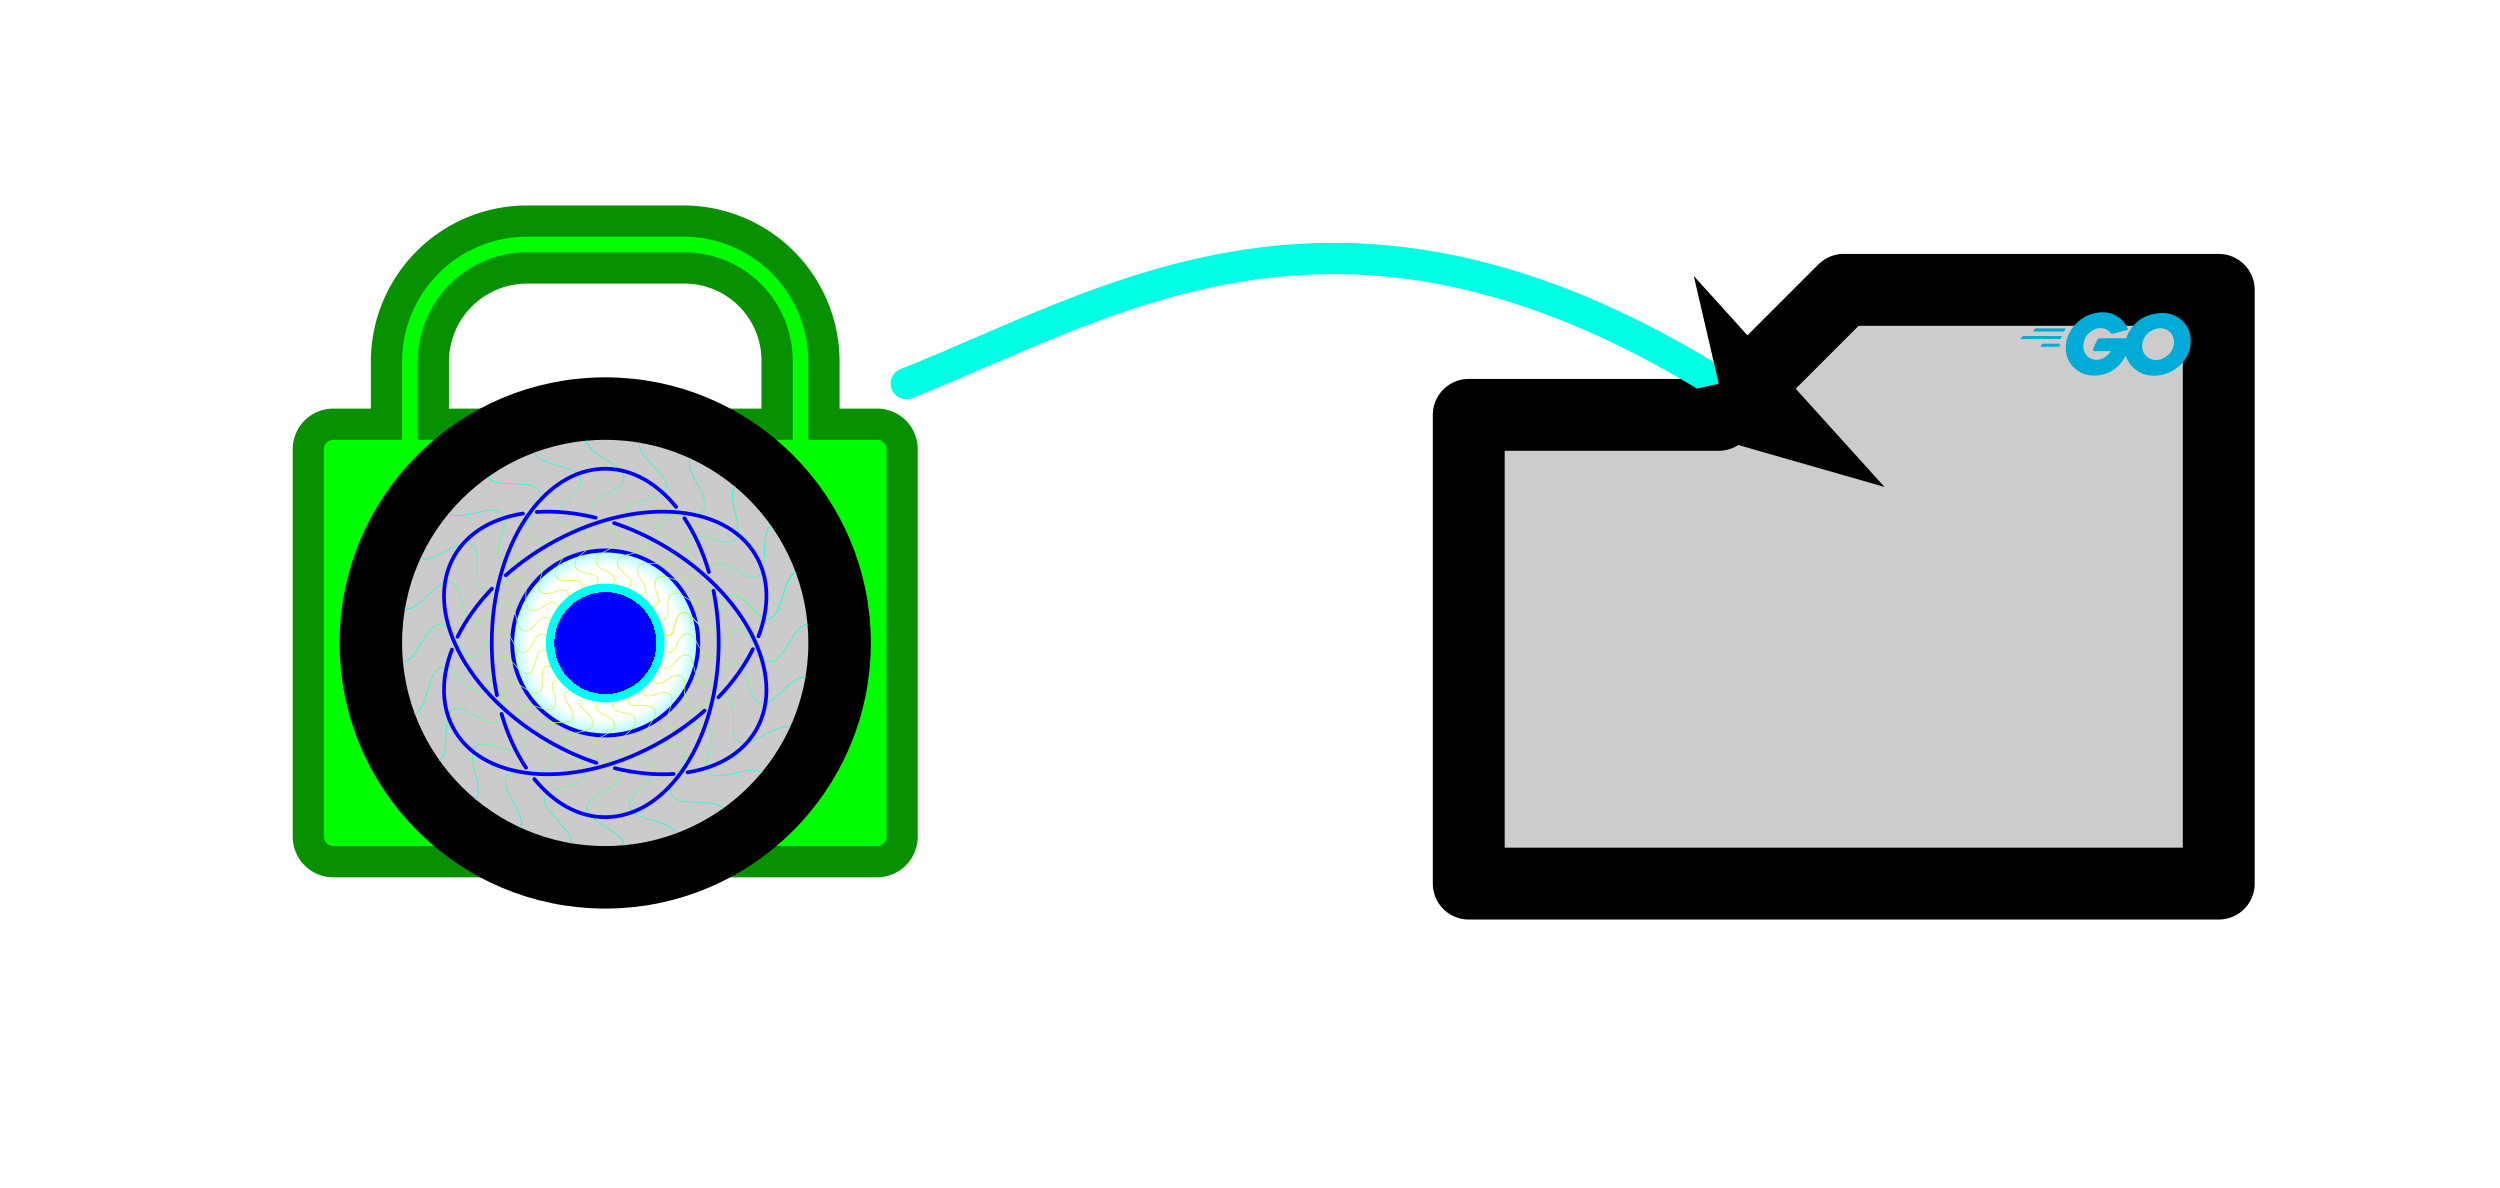 <?xml version="1.0" encoding="UTF-8" standalone="no"?>
<!-- Created with Inkscape (http://www.inkscape.org/) -->

<svg
   width="800mm"
   height="380mm"
   viewBox="0 0 800 380"
   version="1.1"
   id="svg1"
   xml:space="preserve"
   sodipodi:docname="pqc-libraries.svg"
   inkscape:version="1.3 (0e150ed, 2023-07-21)"
   inkscape:export-filename="pqc-libraries.png"
   inkscape:export-xdpi="96"
   inkscape:export-ydpi="96"
   xmlns:inkscape="http://www.inkscape.org/namespaces/inkscape"
   xmlns:sodipodi="http://sodipodi.sourceforge.net/DTD/sodipodi-0.dtd"
   xmlns:xlink="http://www.w3.org/1999/xlink"
   xmlns="http://www.w3.org/2000/svg"
   xmlns:svg="http://www.w3.org/2000/svg"><sodipodi:namedview
     id="namedview1"
     pagecolor="#ffffff"
     bordercolor="#000000"
     borderopacity="0.25"
     inkscape:showpageshadow="2"
     inkscape:pageopacity="0.0"
     inkscape:pagecheckerboard="0"
     inkscape:deskcolor="#d1d1d1"
     inkscape:document-units="mm"
     inkscape:zoom="0.21321186"
     inkscape:cx="1339.0437"
     inkscape:cy="1407.0512"
     inkscape:window-width="1472"
     inkscape:window-height="821"
     inkscape:window-x="0"
     inkscape:window-y="38"
     inkscape:window-maximized="0"
     inkscape:current-layer="layer1"
     showgrid="true"
     showguides="false"><inkscape:grid
       id="grid4"
       units="mm"
       originx="0"
       originy="0"
       spacingx="1"
       spacingy="1"
       empcolor="#0099e5"
       empopacity="0.302"
       color="#0099e5"
       opacity="0.149"
       empspacing="5"
       dotted="false"
       gridanglex="30"
       gridanglez="30"
       visible="true" /></sodipodi:namedview><defs
     id="defs1"><marker
       style="overflow:visible"
       id="DartArrow"
       refX="0"
       refY="0"
       orient="auto-start-reverse"
       inkscape:stockid="Dart arrow"
       markerWidth="1"
       markerHeight="1"
       viewBox="0 0 1 1"
       inkscape:isstock="true"
       inkscape:collect="always"
       preserveAspectRatio="xMidYMid"><path
         style="fill:context-stroke;fill-rule:evenodd;stroke:none"
         d="M 0,0 5,-5 -12.5,0 5,5 Z"
         transform="scale(-0.5)"
         id="path40" /></marker><inkscape:path-effect
       effect="fillet_chamfer"
       id="path-effect37"
       is_visible="true"
       lpeversion="1"
       nodesatellites_param="F,0,0,1,0,0,0,1 @ F,0,0,1,0,45,0,1 @ F,0,0,1,0,45,0,1 @ F,0,0,1,0,0,0,1 @ F,0,0,1,0,0,0,1 @ F,0,0,1,0,29.668,0,1 @ F,0,0,1,0,30,0,1 @ F,0,0,1,0,0,0,1"
       radius="0"
       unit="px"
       method="auto"
       mode="F"
       chamfer_steps="1"
       flexible="false"
       use_knot_distance="true"
       apply_no_radius="true"
       apply_with_radius="true"
       only_selected="false"
       hide_knots="false" /><linearGradient
       id="linearGradient4"
       inkscape:collect="always"><stop
         style="stop-color:#feff00;stop-opacity:1;"
         offset="0"
         id="stop8" /><stop
         style="stop-color:#00ffee;stop-opacity:1;"
         offset="1"
         id="stop9" /></linearGradient><inkscape:path-effect
       effect="roughen"
       id="path-effect2"
       is_visible="true"
       lpeversion="1.2"
       global_randomize="1;1"
       displace_x="10;1"
       displace_y="10;1"
       method="size"
       max_segment_size="2.064"
       segments="2"
       handles="along"
       shift_nodes="true"
       fixed_displacement="false"
       spray_tool_friendly="false" /><inkscape:path-effect
       effect="knot"
       id="path-effect1"
       is_visible="true"
       lpeversion="1"
       switcher_size="15"
       interruption_width="3.3"
       prop_to_stroke_width="false"
       add_stroke_width="inkscape_1.0_and_up"
       both="false"
       inverse_width="true"
       add_other_stroke_width="inkscape_1.0_and_up"
       crossing_points_vector="123.988 | 141.62 | 0 | 1 | 1 | 2 | 0.539 | 1.461 | 1 | 133.899 | 119.53 | 0 | 2 | 0 | 3 | 0.224 | 1.776 | 1 | 65.906 | 119.53 | 0 | 1 | 3 | 4 | 1.776 | 2.224 | 1 | 75.817 | 141.62 | 0 | 2 | 2 | 5 | 1.461 | 2.539 | 1 | 75.817 | 58.185 | 0 | 1 | 5 | 6 | 2.539 | 3.461 | 1 | 65.906 | 80.274 | 0 | 2 | 4 | 7 | 2.224 | 3.776 | 1 | 133.899 | 80.274 | 0 | 1 | 7 | 0 | 3.776 | 0.224 | 1 | 123.988 | 58.185 | 0 | 2 | 6 | 1 | 3.461 | 0.539 | 1 | 148.073 | 99.902 | 1 | 2 | 1 | 2 | 0.539 | 1.461 | 1 | 99.902 | 139.158 | 1 | 2 | 3 | 4 | 1.776 | 2.224 | 1 | 51.731 | 99.902 | 1 | 2 | 5 | 6 | 2.539 | 3.461 | 1 | 99.902 | 60.646 | 1 | 2 | 7 | 0 | 3.776 | 0.224 | 1" /><linearGradient
       id="linearGradient16"><stop
         style="stop-color:#ffffff;stop-opacity:1;"
         offset="0.841"
         id="stop15" /><stop
         style="stop-color:#bafaff;stop-opacity:1;"
         offset="1"
         id="stop16" /></linearGradient><linearGradient
       id="linearGradient2-1"><stop
         style="stop-color:#0000ff;stop-opacity:1;"
         offset="0.858"
         id="stop7" /><stop
         style="stop-color:#00fff3;stop-opacity:1;"
         offset="0.858"
         id="stop14" /></linearGradient><linearGradient
       id="linearGradient2"><stop
         style="stop-color:#0000ff;stop-opacity:1;"
         offset="0.316"
         id="stop5" /><stop
         style="stop-color:#0000ff;stop-opacity:0;"
         offset="0.43"
         id="stop6" /></linearGradient><linearGradient
       id="linearGradient2-2"><stop
         style="stop-color:#0000ff;stop-opacity:1;"
         offset="0.316"
         id="stop3" /><stop
         style="stop-color:#0000ff;stop-opacity:0;"
         offset="0.43"
         id="stop4" /></linearGradient><linearGradient
       id="swatch2"
       inkscape:swatch="solid"><stop
         style="stop-color:#0000ff;stop-opacity:1;"
         offset="0"
         id="stop2" /></linearGradient><radialGradient
       inkscape:collect="always"
       xlink:href="#linearGradient2-1"
       id="radialGradient14"
       cx="99.902"
       cy="99.902"
       fx="99.902"
       fy="99.902"
       r="54.643"
       gradientUnits="userSpaceOnUse"
       spreadMethod="pad"
       gradientTransform="matrix(0.348,0,0,0.348,215.266,115.266)" /><radialGradient
       inkscape:collect="always"
       xlink:href="#linearGradient16"
       id="radialGradient15"
       gradientUnits="userSpaceOnUse"
       gradientTransform="matrix(0.533,0,0,0.53,196.739,97.049)"
       cx="99.902"
       cy="99.902"
       fx="99.902"
       fy="99.902"
       r="54.643"
       spreadMethod="pad" /><linearGradient
       inkscape:collect="always"
       xlink:href="#linearGradient4"
       id="linearGradient9"
       x1="262.809"
       y1="150.158"
       x2="332.805"
       y2="150.158"
       gradientUnits="userSpaceOnUse"
       gradientTransform="matrix(0.966,-0.259,0.261,0.973,-28.508,68.087)" /><linearGradient
       inkscape:collect="always"
       xlink:href="#linearGradient4"
       id="linearGradient12"
       gradientUnits="userSpaceOnUse"
       gradientTransform="matrix(1,0,0,1.007,2.182,-1.205)"
       x1="262.809"
       y1="150.158"
       x2="332.805"
       y2="150.158" /><linearGradient
       inkscape:collect="always"
       xlink:href="#linearGradient4"
       id="linearGradient13"
       gradientUnits="userSpaceOnUse"
       gradientTransform="matrix(0.966,0.259,-0.261,0.973,49.761,-60.193)"
       x1="262.809"
       y1="150.158"
       x2="332.805"
       y2="150.158" /><linearGradient
       inkscape:collect="always"
       xlink:href="#linearGradient4"
       id="linearGradient14"
       gradientUnits="userSpaceOnUse"
       gradientTransform="matrix(0.866,0.5,-0.503,0.872,110.986,-104.856)"
       x1="262.809"
       y1="150.158"
       x2="332.805"
       y2="150.158" /><linearGradient
       inkscape:collect="always"
       xlink:href="#linearGradient4"
       id="linearGradient15"
       gradientUnits="userSpaceOnUse"
       gradientTransform="matrix(0.707,0.707,-0.712,0.712,181.684,-132.151)"
       x1="262.809"
       y1="150.158"
       x2="332.805"
       y2="150.158" /><linearGradient
       inkscape:collect="always"
       xlink:href="#linearGradient4"
       id="linearGradient17"
       gradientUnits="userSpaceOnUse"
       gradientTransform="matrix(0.5,0.866,-0.872,0.503,257.038,-140.219)"
       x1="262.809"
       y1="150.158"
       x2="332.805"
       y2="150.158" /><linearGradient
       inkscape:collect="always"
       xlink:href="#linearGradient4"
       id="linearGradient18"
       gradientUnits="userSpaceOnUse"
       gradientTransform="matrix(0.259,0.966,-0.973,0.261,331.913,-128.508)"
       x1="262.809"
       y1="150.158"
       x2="332.805"
       y2="150.158" /><linearGradient
       inkscape:collect="always"
       xlink:href="#linearGradient4"
       id="linearGradient19"
       gradientUnits="userSpaceOnUse"
       gradientTransform="matrix(0,1,-1.007,0,401.205,-97.818)"
       x1="262.809"
       y1="150.158"
       x2="332.805"
       y2="150.158" /><linearGradient
       inkscape:collect="always"
       xlink:href="#linearGradient4"
       id="linearGradient20"
       gradientUnits="userSpaceOnUse"
       gradientTransform="matrix(-0.259,0.966,-0.973,-0.261,460.193,-50.239)"
       x1="262.809"
       y1="150.158"
       x2="332.805"
       y2="150.158" /><linearGradient
       inkscape:collect="always"
       xlink:href="#linearGradient4"
       id="linearGradient21"
       gradientUnits="userSpaceOnUse"
       gradientTransform="matrix(-0.5,0.866,-0.872,-0.503,504.856,10.986)"
       x1="262.809"
       y1="150.158"
       x2="332.805"
       y2="150.158" /><linearGradient
       inkscape:collect="always"
       xlink:href="#linearGradient4"
       id="linearGradient22"
       gradientUnits="userSpaceOnUse"
       gradientTransform="matrix(-0.707,0.707,-0.712,-0.712,532.151,81.684)"
       x1="262.809"
       y1="150.158"
       x2="332.805"
       y2="150.158" /><linearGradient
       inkscape:collect="always"
       xlink:href="#linearGradient4"
       id="linearGradient23"
       gradientUnits="userSpaceOnUse"
       gradientTransform="matrix(-0.866,0.5,-0.503,-0.872,540.219,157.038)"
       x1="262.809"
       y1="150.158"
       x2="332.805"
       y2="150.158" /><linearGradient
       inkscape:collect="always"
       xlink:href="#linearGradient4"
       id="linearGradient24"
       gradientUnits="userSpaceOnUse"
       gradientTransform="matrix(-0.966,0.259,-0.261,-0.973,528.508,231.913)"
       x1="262.809"
       y1="150.158"
       x2="332.805"
       y2="150.158" /><linearGradient
       inkscape:collect="always"
       xlink:href="#linearGradient4"
       id="linearGradient25"
       gradientUnits="userSpaceOnUse"
       gradientTransform="matrix(-1,0,0,-1.007,497.818,301.205)"
       x1="262.809"
       y1="150.158"
       x2="332.805"
       y2="150.158" /><linearGradient
       inkscape:collect="always"
       xlink:href="#linearGradient4"
       id="linearGradient26"
       gradientUnits="userSpaceOnUse"
       gradientTransform="matrix(-0.966,-0.259,0.261,-0.973,450.239,360.193)"
       x1="262.809"
       y1="150.158"
       x2="332.805"
       y2="150.158" /><linearGradient
       inkscape:collect="always"
       xlink:href="#linearGradient4"
       id="linearGradient27"
       gradientUnits="userSpaceOnUse"
       gradientTransform="matrix(-0.866,-0.5,0.503,-0.872,389.014,404.856)"
       x1="262.809"
       y1="150.158"
       x2="332.805"
       y2="150.158" /><linearGradient
       inkscape:collect="always"
       xlink:href="#linearGradient4"
       id="linearGradient28"
       gradientUnits="userSpaceOnUse"
       gradientTransform="matrix(-0.707,-0.707,0.712,-0.712,318.316,432.151)"
       x1="262.809"
       y1="150.158"
       x2="332.805"
       y2="150.158" /><linearGradient
       inkscape:collect="always"
       xlink:href="#linearGradient4"
       id="linearGradient29"
       gradientUnits="userSpaceOnUse"
       gradientTransform="matrix(-0.5,-0.866,0.872,-0.503,242.962,440.219)"
       x1="262.809"
       y1="150.158"
       x2="332.805"
       y2="150.158" /><linearGradient
       inkscape:collect="always"
       xlink:href="#linearGradient4"
       id="linearGradient30"
       gradientUnits="userSpaceOnUse"
       gradientTransform="matrix(-0.259,-0.966,0.973,-0.261,168.087,428.508)"
       x1="262.809"
       y1="150.158"
       x2="332.805"
       y2="150.158" /><linearGradient
       inkscape:collect="always"
       xlink:href="#linearGradient4"
       id="linearGradient31"
       gradientUnits="userSpaceOnUse"
       gradientTransform="matrix(0,-1,1.007,0,98.795,397.818)"
       x1="262.809"
       y1="150.158"
       x2="332.805"
       y2="150.158" /><linearGradient
       inkscape:collect="always"
       xlink:href="#linearGradient4"
       id="linearGradient32"
       gradientUnits="userSpaceOnUse"
       gradientTransform="matrix(0.259,-0.966,0.973,0.261,39.807,350.239)"
       x1="262.809"
       y1="150.158"
       x2="332.805"
       y2="150.158" /><linearGradient
       inkscape:collect="always"
       xlink:href="#linearGradient4"
       id="linearGradient33"
       gradientUnits="userSpaceOnUse"
       gradientTransform="matrix(0.5,-0.866,0.872,0.503,-4.856,289.014)"
       x1="262.809"
       y1="150.158"
       x2="332.805"
       y2="150.158" /><linearGradient
       inkscape:collect="always"
       xlink:href="#linearGradient4"
       id="linearGradient34"
       gradientUnits="userSpaceOnUse"
       gradientTransform="matrix(0.707,-0.707,0.712,0.712,-32.151,218.316)"
       x1="262.809"
       y1="150.158"
       x2="332.805"
       y2="150.158" /><linearGradient
       inkscape:collect="always"
       xlink:href="#linearGradient4"
       id="linearGradient35"
       gradientUnits="userSpaceOnUse"
       gradientTransform="matrix(0.866,-0.5,0.503,0.872,-40.219,142.962)"
       x1="262.809"
       y1="150.158"
       x2="332.805"
       y2="150.158" /><linearGradient
       inkscape:collect="always"
       xlink:href="#linearGradient4"
       id="linearGradient36"
       gradientUnits="userSpaceOnUse"
       gradientTransform="matrix(0.966,-0.259,0.261,0.973,-28.508,68.087)"
       x1="262.809"
       y1="150.158"
       x2="332.805"
       y2="150.158" /></defs><g
     inkscape:label="Layer 1"
     inkscape:groupmode="layer"
     id="layer1"
     transform="translate(150,52.754)"><g
       id="g37"
       inkscape:label="lock"
       transform="translate(-206.33,2.992)"><path
         id="rect37"
         style="fill:#01ff01;fill-opacity:1;stroke:#079100;stroke-width:10;stroke-linecap:square;stroke-linejoin:miter;stroke-miterlimit:4.4;stroke-dasharray:none;stroke-opacity:1;paint-order:stroke markers fill"
         inkscape:label="lock"
         d="m 225,15 a 45,45 0 0 0 -45,45 v 20 h -16.987 c -4.439,0 -8.013,3.574 -8.013,8.013 V 211.987 c 0,4.439 3.574,8.013 8.013,8.013 h 173.974 c 4.439,0 8.013,-3.574 8.013,-8.013 V 88.013 c 0,-4.439 -3.574,-8.013 -8.013,-8.013 H 320 V 60 A 45,45 0 0 0 275,15 Z m 0,15 h 50.332 a 29.668,29.668 0 0 1 29.668,29.668 v 20.332 h -110 V 60 a 30,30 0 0 1 30,-30 z" /><circle
         style="display:inline;fill:#cbcbcb;fill-opacity:1;stroke:#000000;stroke-width:20;stroke-linecap:square;stroke-linejoin:miter;stroke-miterlimit:4.4;stroke-dasharray:none;stroke-opacity:1;paint-order:stroke markers fill"
         id="path36"
         cx="250"
         cy="150"
         r="75"
         inkscape:label="key" /><ellipse
         style="fill:#0000ff;fill-opacity:1;stroke:#0000ff;stroke-width:1.2;stroke-miterlimit:4.4;stroke-dasharray:none;stroke-opacity:1"
         id="ellipse16"
         cx="250"
         cy="150"
         rx="29.798"
         ry="29.624"
         inkscape:label="outer"
         inkscape:transform-center-x="0.88555388"
         inkscape:transform-center-y="-16.319567" /><ellipse
         style="fill:url(#radialGradient15);stroke:#000000;stroke-width:0;stroke-miterlimit:4.4"
         id="circle15"
         cx="250"
         cy="150"
         rx="29.132"
         ry="28.962"
         inkscape:label="mid"
         inkscape:transform-center-x="0.88555388"
         inkscape:transform-center-y="-16.319567" /><g
         id="g36"
         inkscape:label="rays"
         transform="matrix(0.763,0,0,0.763,59.278,35.567)"><path
           style="fill:none;stroke:url(#linearGradient12);stroke-width:0.312;stroke-linecap:square;stroke-linejoin:miter;stroke-miterlimit:4.4;stroke-dasharray:none;stroke-opacity:1;paint-order:stroke markers fill"
           d="m 265.156,150 c 0.387,0 0.387,1.961 1.936,1.961 1.549,0 1.59,-3.922 3.872,-3.922 2.281,0 2.613,5.883 5.807,5.883 3.194,0 3.637,-7.844 7.743,-7.844 4.106,0 4.66,9.805 9.679,9.805 5.019,0 5.683,-11.766 11.615,-11.766 5.931,0 7.743,13.727 13.55,13.727 5.807,0 9.679,-15.688 15.486,-15.688"
           id="path12"
           sodipodi:nodetypes="czzzzzzzc"
           inkscape:label="ray0"
           inkscape:transform-center-x="-49.999998"
           inkscape:transform-center-y="-1.1444091e-06" /><path
           style="fill:none;stroke:url(#linearGradient13);stroke-width:0.312;stroke-linecap:square;stroke-linejoin:miter;stroke-miterlimit:4.4;stroke-dasharray:none;stroke-opacity:1;paint-order:stroke markers fill"
           d="m 264.639,153.923 c 0.374,0.1 -0.134,1.994 1.362,2.395 1.496,0.401 2.551,-3.377 4.755,-2.786 2.204,0.59 1.002,6.359 4.087,7.186 3.085,0.827 5.543,-6.636 9.509,-5.573 3.966,1.063 1.963,10.677 6.811,11.976 4.848,1.299 8.535,-9.894 14.264,-8.359 5.729,1.535 3.926,15.264 9.536,16.767 5.609,1.503 13.41,-12.649 19.019,-11.146"
           id="path13"
           sodipodi:nodetypes="czzzzzzzc"
           inkscape:label="ray0"
           inkscape:transform-center-x="-49.999998"
           inkscape:transform-center-y="-1.1444091e-06" /><path
           style="fill:none;stroke:url(#linearGradient14);stroke-width:0.312;stroke-linecap:square;stroke-linejoin:miter;stroke-miterlimit:4.4;stroke-dasharray:none;stroke-opacity:1;paint-order:stroke markers fill"
           d="m 263.125,157.578 c 0.335,0.194 -0.645,1.892 0.696,2.666 1.341,0.774 3.338,-2.602 5.314,-1.461 1.976,1.141 -0.678,6.402 2.088,7.999 2.766,1.597 7.072,-4.975 10.628,-2.922 3.556,2.053 -0.867,10.822 3.48,13.331 4.347,2.509 10.805,-7.348 15.942,-4.382 5.137,2.966 -0.158,15.76 4.871,18.663 5.029,2.904 16.226,-8.747 21.256,-5.843"
           id="path14"
           sodipodi:nodetypes="czzzzzzzc"
           inkscape:label="ray0"
           inkscape:transform-center-x="-49.999998"
           inkscape:transform-center-y="-1.1444091e-06" /><path
           style="fill:none;stroke:url(#linearGradient15);stroke-width:0.312;stroke-linecap:square;stroke-linejoin:miter;stroke-miterlimit:4.4;stroke-dasharray:none;stroke-opacity:1;paint-order:stroke markers fill"
           d="m 260.717,160.717 c 0.274,0.274 -1.113,1.66 -0.018,2.755 1.095,1.095 3.898,-1.649 5.511,-0.036 1.613,1.613 -2.312,6.008 -0.054,8.266 2.258,2.258 8.118,-2.975 11.022,-0.071 2.904,2.904 -3.638,10.228 -0.089,13.777 3.549,3.549 12.339,-4.301 16.533,-0.107 4.194,4.194 -4.231,15.182 -0.125,19.288 4.106,4.106 17.937,-4.249 22.044,-0.143"
           id="path15"
           sodipodi:nodetypes="czzzzzzzc"
           inkscape:label="ray0"
           inkscape:transform-center-x="-49.999998"
           inkscape:transform-center-y="-1.1444091e-06" /><path
           style="fill:none;stroke:url(#linearGradient17);stroke-width:0.312;stroke-linecap:square;stroke-linejoin:miter;stroke-miterlimit:4.4;stroke-dasharray:none;stroke-opacity:1;paint-order:stroke markers fill"
           d="m 257.578,163.125 c 0.194,0.335 -1.505,1.316 -0.73,2.657 0.774,1.341 4.192,-0.584 5.332,1.392 1.141,1.976 -3.788,5.205 -2.191,7.971 1.597,2.766 8.612,-0.773 10.665,2.784 2.053,3.556 -6.162,8.938 -3.652,13.285 2.509,4.347 13.031,-0.961 15.997,4.176 2.966,5.137 -8.017,13.569 -5.113,18.599 2.904,5.029 18.426,0.538 21.33,5.567"
           id="path16"
           sodipodi:nodetypes="czzzzzzzc"
           inkscape:label="ray0"
           inkscape:transform-center-x="-49.999998"
           inkscape:transform-center-y="-1.1444091e-06" /><path
           style="fill:none;stroke:url(#linearGradient18);stroke-width:0.312;stroke-linecap:square;stroke-linejoin:miter;stroke-miterlimit:4.4;stroke-dasharray:none;stroke-opacity:1;paint-order:stroke markers fill"
           d="m 253.923,164.639 c 0.1,0.374 -1.794,0.882 -1.393,2.377 0.401,1.496 4.2,0.521 4.79,2.725 0.59,2.204 -5.006,4.047 -4.18,7.132 0.827,3.085 8.518,1.483 9.581,5.449 1.063,3.966 -8.265,7.039 -6.966,11.887 1.299,4.848 12.836,2.444 14.371,8.174 1.535,5.729 -11.255,11.032 -9.752,16.642 1.503,5.609 17.659,5.289 19.162,10.898"
           id="path17"
           sodipodi:nodetypes="czzzzzzzc"
           inkscape:label="ray0"
           inkscape:transform-center-x="-49.999998"
           inkscape:transform-center-y="-1.1444091e-06" /><path
           style="fill:none;stroke:url(#linearGradient19);stroke-width:0.312;stroke-linecap:square;stroke-linejoin:miter;stroke-miterlimit:4.4;stroke-dasharray:none;stroke-opacity:1;paint-order:stroke markers fill"
           d="m 250,165.156 c 0,0.387 -1.961,0.387 -1.961,1.936 0,1.549 3.922,1.59 3.922,3.872 0,2.281 -5.883,2.613 -5.883,5.807 0,3.194 7.844,3.637 7.844,7.743 0,4.106 -9.805,4.66 -9.805,9.679 0,5.019 11.766,5.683 11.766,11.615 0,5.931 -13.727,7.743 -13.727,13.55 0,5.807 15.688,9.679 15.688,15.486"
           id="path18"
           sodipodi:nodetypes="czzzzzzzc"
           inkscape:label="ray0"
           inkscape:transform-center-x="-49.999998"
           inkscape:transform-center-y="-1.1444091e-06" /><path
           style="fill:none;stroke:url(#linearGradient20);stroke-width:0.312;stroke-linecap:square;stroke-linejoin:miter;stroke-miterlimit:4.4;stroke-dasharray:none;stroke-opacity:1;paint-order:stroke markers fill"
           d="m 246.077,164.639 c -0.1,0.374 -1.994,-0.134 -2.395,1.362 -0.401,1.496 3.377,2.551 2.786,4.755 -0.59,2.204 -6.359,1.002 -7.186,4.087 -0.827,3.085 6.636,5.543 5.573,9.509 -1.063,3.966 -10.677,1.963 -11.976,6.811 -1.299,4.848 9.894,8.535 8.359,14.264 -1.535,5.729 -15.264,3.926 -16.767,9.536 -1.503,5.609 12.649,13.41 11.146,19.019"
           id="path19"
           sodipodi:nodetypes="czzzzzzzc"
           inkscape:label="ray0"
           inkscape:transform-center-x="-49.999998"
           inkscape:transform-center-y="-1.1444091e-06" /><path
           style="fill:none;stroke:url(#linearGradient21);stroke-width:0.312;stroke-linecap:square;stroke-linejoin:miter;stroke-miterlimit:4.4;stroke-dasharray:none;stroke-opacity:1;paint-order:stroke markers fill"
           d="m 242.422,163.125 c -0.194,0.335 -1.892,-0.645 -2.666,0.696 -0.774,1.341 2.601,3.338 1.461,5.314 -1.141,1.976 -6.402,-0.678 -7.999,2.088 -1.597,2.766 4.975,7.072 2.922,10.628 -2.053,3.556 -10.822,-0.867 -13.331,3.48 -2.509,4.347 7.348,10.805 4.382,15.942 -2.966,5.137 -15.76,-0.158 -18.663,4.871 -2.904,5.029 8.747,16.226 5.843,21.256"
           id="path20"
           sodipodi:nodetypes="czzzzzzzc"
           inkscape:label="ray0"
           inkscape:transform-center-x="-49.999998"
           inkscape:transform-center-y="-1.1444091e-06" /><path
           style="fill:none;stroke:url(#linearGradient22);stroke-width:0.312;stroke-linecap:square;stroke-linejoin:miter;stroke-miterlimit:4.4;stroke-dasharray:none;stroke-opacity:1;paint-order:stroke markers fill"
           d="m 239.283,160.717 c -0.274,0.274 -1.66,-1.113 -2.755,-0.018 -1.095,1.095 1.649,3.898 0.036,5.511 -1.613,1.613 -6.008,-2.312 -8.266,-0.054 -2.258,2.258 2.975,8.118 0.071,11.022 -2.904,2.904 -10.228,-3.638 -13.777,-0.089 -3.549,3.549 4.301,12.339 0.107,16.533 -4.194,4.194 -15.182,-4.231 -19.288,-0.125 -4.106,4.106 4.249,17.937 0.143,22.044"
           id="path21"
           sodipodi:nodetypes="czzzzzzzc"
           inkscape:label="ray0"
           inkscape:transform-center-x="-49.999998"
           inkscape:transform-center-y="-1.1444091e-06" /><path
           style="fill:none;stroke:url(#linearGradient23);stroke-width:0.312;stroke-linecap:square;stroke-linejoin:miter;stroke-miterlimit:4.4;stroke-dasharray:none;stroke-opacity:1;paint-order:stroke markers fill"
           d="m 236.875,157.578 c -0.335,0.194 -1.316,-1.505 -2.657,-0.73 -1.341,0.774 0.584,4.192 -1.392,5.332 -1.976,1.141 -5.205,-3.788 -7.971,-2.191 -2.766,1.597 0.773,8.612 -2.784,10.665 -3.556,2.053 -8.938,-6.162 -13.285,-3.652 -4.347,2.509 0.961,13.031 -4.176,15.997 -5.137,2.966 -13.569,-8.017 -18.599,-5.113 -5.029,2.904 -0.538,18.426 -5.567,21.33"
           id="path22"
           sodipodi:nodetypes="czzzzzzzc"
           inkscape:label="ray0"
           inkscape:transform-center-x="-49.999998"
           inkscape:transform-center-y="-1.1444091e-06" /><path
           style="fill:none;stroke:url(#linearGradient24);stroke-width:0.312;stroke-linecap:square;stroke-linejoin:miter;stroke-miterlimit:4.4;stroke-dasharray:none;stroke-opacity:1;paint-order:stroke markers fill"
           d="m 235.361,153.923 c -0.374,0.1 -0.882,-1.794 -2.377,-1.393 -1.496,0.401 -0.521,4.2 -2.725,4.79 -2.204,0.59 -4.047,-5.006 -7.132,-4.18 -3.085,0.827 -1.483,8.518 -5.449,9.581 -3.966,1.063 -7.039,-8.265 -11.887,-6.966 -4.848,1.299 -2.444,12.836 -8.174,14.371 -5.729,1.535 -11.032,-11.255 -16.642,-9.752 -5.609,1.503 -5.289,17.659 -10.898,19.162"
           id="path23"
           sodipodi:nodetypes="czzzzzzzc"
           inkscape:label="ray0"
           inkscape:transform-center-x="-49.999998"
           inkscape:transform-center-y="-1.1444091e-06" /><path
           style="fill:none;stroke:url(#linearGradient25);stroke-width:0.312;stroke-linecap:square;stroke-linejoin:miter;stroke-miterlimit:4.4;stroke-dasharray:none;stroke-opacity:1;paint-order:stroke markers fill"
           d="m 234.844,150 c -0.387,0 -0.387,-1.961 -1.936,-1.961 -1.549,0 -1.59,3.922 -3.872,3.922 -2.281,0 -2.613,-5.883 -5.807,-5.883 -3.194,0 -3.637,7.844 -7.743,7.844 -4.106,0 -4.66,-9.805 -9.679,-9.805 -5.019,0 -5.683,11.766 -11.615,11.766 -5.931,0 -7.743,-13.727 -13.55,-13.727 -5.807,0 -9.679,15.688 -15.486,15.688"
           id="path24"
           sodipodi:nodetypes="czzzzzzzc"
           inkscape:label="ray0"
           inkscape:transform-center-x="-49.999998"
           inkscape:transform-center-y="-1.1444091e-06" /><path
           style="fill:none;stroke:url(#linearGradient26);stroke-width:0.312;stroke-linecap:square;stroke-linejoin:miter;stroke-miterlimit:4.4;stroke-dasharray:none;stroke-opacity:1;paint-order:stroke markers fill"
           d="m 235.361,146.077 c -0.374,-0.1 0.134,-1.994 -1.362,-2.395 -1.496,-0.401 -2.551,3.377 -4.755,2.786 -2.204,-0.59 -1.002,-6.359 -4.087,-7.186 -3.085,-0.827 -5.543,6.636 -9.509,5.573 -3.966,-1.063 -1.963,-10.677 -6.811,-11.976 -4.848,-1.299 -8.535,9.894 -14.264,8.359 -5.729,-1.535 -3.926,-15.264 -9.536,-16.767 -5.609,-1.503 -13.41,12.649 -19.019,11.146"
           id="path25"
           sodipodi:nodetypes="czzzzzzzc"
           inkscape:label="ray0"
           inkscape:transform-center-x="-49.999998"
           inkscape:transform-center-y="-1.1444091e-06" /><path
           style="fill:none;stroke:url(#linearGradient27);stroke-width:0.312;stroke-linecap:square;stroke-linejoin:miter;stroke-miterlimit:4.4;stroke-dasharray:none;stroke-opacity:1;paint-order:stroke markers fill"
           d="m 236.875,142.422 c -0.335,-0.194 0.645,-1.892 -0.696,-2.666 -1.341,-0.774 -3.338,2.601 -5.314,1.461 -1.976,-1.141 0.678,-6.402 -2.088,-7.999 -2.766,-1.597 -7.072,4.975 -10.628,2.922 -3.556,-2.053 0.867,-10.822 -3.48,-13.331 -4.347,-2.509 -10.805,7.348 -15.942,4.382 -5.137,-2.966 0.158,-15.76 -4.871,-18.663 -5.029,-2.904 -16.226,8.747 -21.256,5.843"
           id="path26"
           sodipodi:nodetypes="czzzzzzzc"
           inkscape:label="ray0"
           inkscape:transform-center-x="-49.999998"
           inkscape:transform-center-y="-1.1444091e-06" /><path
           style="fill:none;stroke:url(#linearGradient28);stroke-width:0.312;stroke-linecap:square;stroke-linejoin:miter;stroke-miterlimit:4.4;stroke-dasharray:none;stroke-opacity:1;paint-order:stroke markers fill"
           d="m 239.283,139.283 c -0.274,-0.274 1.113,-1.66 0.018,-2.755 -1.095,-1.095 -3.898,1.649 -5.511,0.036 -1.613,-1.613 2.312,-6.008 0.054,-8.266 -2.258,-2.258 -8.118,2.975 -11.022,0.071 -2.904,-2.904 3.638,-10.228 0.089,-13.777 -3.549,-3.549 -12.339,4.301 -16.533,0.107 -4.194,-4.194 4.231,-15.182 0.125,-19.288 -4.106,-4.106 -17.937,4.249 -22.044,0.143"
           id="path27"
           sodipodi:nodetypes="czzzzzzzc"
           inkscape:label="ray0"
           inkscape:transform-center-x="-49.999998"
           inkscape:transform-center-y="-1.1444091e-06" /><path
           style="fill:none;stroke:url(#linearGradient29);stroke-width:0.312;stroke-linecap:square;stroke-linejoin:miter;stroke-miterlimit:4.4;stroke-dasharray:none;stroke-opacity:1;paint-order:stroke markers fill"
           d="m 242.422,136.875 c -0.194,-0.335 1.505,-1.316 0.73,-2.657 -0.774,-1.341 -4.192,0.584 -5.332,-1.392 -1.141,-1.976 3.788,-5.205 2.191,-7.971 -1.597,-2.766 -8.612,0.773 -10.665,-2.784 -2.053,-3.556 6.162,-8.938 3.652,-13.285 -2.509,-4.347 -13.031,0.961 -15.997,-4.176 -2.966,-5.137 8.017,-13.569 5.113,-18.599 -2.904,-5.029 -18.426,-0.538 -21.33,-5.567"
           id="path28"
           sodipodi:nodetypes="czzzzzzzc"
           inkscape:label="ray0"
           inkscape:transform-center-x="-49.999998"
           inkscape:transform-center-y="-1.1444091e-06" /><path
           style="fill:none;stroke:url(#linearGradient30);stroke-width:0.312;stroke-linecap:square;stroke-linejoin:miter;stroke-miterlimit:4.4;stroke-dasharray:none;stroke-opacity:1;paint-order:stroke markers fill"
           d="m 246.077,135.361 c -0.1,-0.374 1.794,-0.882 1.393,-2.377 -0.401,-1.496 -4.2,-0.521 -4.79,-2.725 -0.59,-2.204 5.006,-4.047 4.18,-7.132 -0.827,-3.085 -8.518,-1.483 -9.581,-5.449 -1.063,-3.966 8.265,-7.039 6.966,-11.887 -1.299,-4.848 -12.836,-2.444 -14.371,-8.174 -1.535,-5.729 11.255,-11.032 9.752,-16.642 -1.503,-5.609 -17.659,-5.289 -19.162,-10.898"
           id="path29"
           sodipodi:nodetypes="czzzzzzzc"
           inkscape:label="ray0"
           inkscape:transform-center-x="-49.999998"
           inkscape:transform-center-y="-1.1444091e-06" /><path
           style="fill:none;stroke:url(#linearGradient31);stroke-width:0.312;stroke-linecap:square;stroke-linejoin:miter;stroke-miterlimit:4.4;stroke-dasharray:none;stroke-opacity:1;paint-order:stroke markers fill"
           d="m 250,134.844 c 0,-0.387 1.961,-0.387 1.961,-1.936 0,-1.549 -3.922,-1.59 -3.922,-3.872 0,-2.281 5.883,-2.613 5.883,-5.807 0,-3.194 -7.844,-3.637 -7.844,-7.743 0,-4.106 9.805,-4.66 9.805,-9.679 0,-5.019 -11.766,-5.683 -11.766,-11.615 0,-5.931 13.727,-7.743 13.727,-13.55 0,-5.807 -15.688,-9.679 -15.688,-15.486"
           id="path30"
           sodipodi:nodetypes="czzzzzzzc"
           inkscape:label="ray0"
           inkscape:transform-center-x="-49.999998"
           inkscape:transform-center-y="-1.1444091e-06" /><path
           style="fill:none;stroke:url(#linearGradient32);stroke-width:0.312;stroke-linecap:square;stroke-linejoin:miter;stroke-miterlimit:4.4;stroke-dasharray:none;stroke-opacity:1;paint-order:stroke markers fill"
           d="m 253.923,135.361 c 0.1,-0.374 1.994,0.134 2.395,-1.362 0.401,-1.496 -3.377,-2.551 -2.786,-4.755 0.59,-2.204 6.359,-1.002 7.186,-4.087 0.827,-3.085 -6.636,-5.543 -5.573,-9.509 1.063,-3.966 10.677,-1.963 11.976,-6.811 1.299,-4.848 -9.894,-8.535 -8.359,-14.264 1.535,-5.729 15.264,-3.926 16.767,-9.536 1.503,-5.609 -12.649,-13.41 -11.146,-19.019"
           id="path31"
           sodipodi:nodetypes="czzzzzzzc"
           inkscape:label="ray0"
           inkscape:transform-center-x="-49.999998"
           inkscape:transform-center-y="-1.1444091e-06" /><path
           style="fill:none;stroke:url(#linearGradient33);stroke-width:0.312;stroke-linecap:square;stroke-linejoin:miter;stroke-miterlimit:4.4;stroke-dasharray:none;stroke-opacity:1;paint-order:stroke markers fill"
           d="m 257.578,136.875 c 0.194,-0.335 1.892,0.645 2.666,-0.696 0.774,-1.341 -2.602,-3.338 -1.461,-5.314 1.141,-1.976 6.402,0.678 7.999,-2.088 1.597,-2.766 -4.975,-7.072 -2.922,-10.628 2.053,-3.556 10.822,0.867 13.331,-3.48 2.509,-4.347 -7.348,-10.805 -4.382,-15.942 2.966,-5.137 15.76,0.158 18.663,-4.871 2.904,-5.029 -8.747,-16.226 -5.843,-21.256"
           id="path32"
           sodipodi:nodetypes="czzzzzzzc"
           inkscape:label="ray0"
           inkscape:transform-center-x="-49.999998"
           inkscape:transform-center-y="-1.1444091e-06" /><path
           style="fill:none;stroke:url(#linearGradient34);stroke-width:0.312;stroke-linecap:square;stroke-linejoin:miter;stroke-miterlimit:4.4;stroke-dasharray:none;stroke-opacity:1;paint-order:stroke markers fill"
           d="m 260.717,139.283 c 0.274,-0.274 1.66,1.113 2.755,0.018 1.095,-1.095 -1.649,-3.898 -0.036,-5.511 1.613,-1.613 6.008,2.312 8.266,0.054 2.258,-2.258 -2.975,-8.118 -0.071,-11.022 2.904,-2.904 10.228,3.638 13.777,0.089 3.549,-3.549 -4.301,-12.339 -0.107,-16.533 4.194,-4.194 15.182,4.231 19.288,0.125 4.106,-4.106 -4.249,-17.937 -0.143,-22.044"
           id="path33"
           sodipodi:nodetypes="czzzzzzzc"
           inkscape:label="ray0"
           inkscape:transform-center-x="-49.999998"
           inkscape:transform-center-y="-1.1444091e-06" /><path
           style="fill:none;stroke:url(#linearGradient35);stroke-width:0.312;stroke-linecap:square;stroke-linejoin:miter;stroke-miterlimit:4.4;stroke-dasharray:none;stroke-opacity:1;paint-order:stroke markers fill"
           d="m 263.125,142.422 c 0.335,-0.194 1.316,1.505 2.657,0.73 1.341,-0.774 -0.584,-4.192 1.392,-5.332 1.976,-1.141 5.205,3.788 7.971,2.191 2.766,-1.597 -0.773,-8.612 2.784,-10.665 3.556,-2.053 8.938,6.162 13.285,3.652 4.347,-2.509 -0.961,-13.031 4.176,-15.997 5.137,-2.966 13.569,8.017 18.599,5.113 5.029,-2.904 0.538,-18.426 5.567,-21.33"
           id="path34"
           sodipodi:nodetypes="czzzzzzzc"
           inkscape:label="ray0"
           inkscape:transform-center-x="-49.999998"
           inkscape:transform-center-y="-1.1444091e-06" /><path
           style="fill:none;stroke:url(#linearGradient36);stroke-width:0.312;stroke-linecap:square;stroke-linejoin:miter;stroke-miterlimit:4.4;stroke-dasharray:none;stroke-opacity:1;paint-order:stroke markers fill"
           d="m 264.639,146.077 c 0.374,-0.1 0.882,1.794 2.377,1.393 1.496,-0.401 0.521,-4.2 2.725,-4.79 2.204,-0.59 4.047,5.006 7.132,4.18 3.085,-0.827 1.483,-8.518 5.449,-9.581 3.966,-1.063 7.039,8.265 11.887,6.966 4.848,-1.299 2.444,-12.836 8.174,-14.371 5.729,-1.535 11.032,11.255 16.642,9.752 5.609,-1.503 5.289,-17.659 10.898,-19.162"
           id="path35"
           sodipodi:nodetypes="czzzzzzzc"
           inkscape:label="ray0"
           inkscape:transform-center-x="-49.999998"
           inkscape:transform-center-y="-1.1444091e-06" /><path
           style="fill:none;stroke:url(#linearGradient9);stroke-width:0.312;stroke-linecap:square;stroke-linejoin:miter;stroke-miterlimit:4.4;stroke-dasharray:none;stroke-opacity:1;paint-order:stroke markers fill"
           d="m 264.639,146.077 c 0.374,-0.1 0.882,1.794 2.377,1.393 1.496,-0.401 0.521,-4.2 2.725,-4.79 2.204,-0.59 4.047,5.006 7.132,4.18 3.085,-0.827 1.483,-8.518 5.449,-9.581 3.966,-1.063 7.039,8.265 11.887,6.966 4.848,-1.299 2.444,-12.836 8.174,-14.371 5.729,-1.535 11.032,11.255 16.642,9.752 5.609,-1.503 5.289,-17.659 10.898,-19.162"
           id="path4"
           sodipodi:nodetypes="czzzzzzzc"
           inkscape:label="ray0"
           inkscape:transform-center-x="-47.281188"
           inkscape:transform-center-y="-16.004888" /></g><path
         id="ellipse17"
         style="fill:none;stroke:#0000ff;stroke-width:1.2;stroke-linecap:round;stroke-miterlimit:4.4"
         inkscape:label="ellipse0"
         d="m 134.553,83.186 c 1.079,5.277 1.661,10.893 1.661,16.717 0,30.787 -16.257,55.745 -36.312,55.745 -8.582,0 -16.469,-4.571 -22.684,-12.213 m -2.662,-3.614 c -3.27,-4.895 -5.942,-10.728 -7.828,-17.218 m -1.476,-5.984 c -1.079,-5.277 -1.661,-10.893 -1.661,-16.717 0,-30.787 16.257,-55.745 36.312,-55.745 8.582,1e-6 16.469,4.571 22.684,12.213 m 2.662,3.614 c 3.27,4.895 5.942,10.728 7.829,17.218 m -30.326,-15.666 c 5.11,1.704 10.264,4.008 15.307,6.92 26.662,15.394 40.148,41.952 30.121,59.319 -4.291,7.432 -12.193,11.977 -21.919,13.538 m -4.46,0.499 c -5.874,0.385 -12.262,-0.219 -18.825,-1.829 m -5.921,-1.714 C 91.944,136.565 86.79,134.261 81.746,131.349 55.084,115.955 41.598,89.397 51.626,72.03 55.917,64.597 63.818,60.053 73.544,58.492 m 4.46,-0.499 c 5.874,-0.385 12.262,0.219 18.825,1.829 M 68.1,78.252 c 4.031,-3.573 8.603,-6.885 13.647,-9.797 26.662,-15.394 56.405,-13.793 66.432,3.574 4.291,7.432 4.276,16.548 0.765,25.751 m -1.798,4.112 c -2.604,5.28 -6.32,10.51 -10.997,15.389 m -4.444,4.271 c -4.031,3.573 -8.603,6.885 -13.647,9.797 -26.662,15.394 -56.405,13.793 -66.432,-3.574 -4.291,-7.432 -4.276,-16.548 -0.765,-25.751 m 1.798,-4.112 c 2.604,-5.28 6.32,-10.51 10.997,-15.389"
         inkscape:original-d="M 136.21373,99.902229 A 36.311504,55.745045 0 0 1 99.902229,155.64727 36.311504,55.745045 0 0 1 63.590725,99.902229 36.311504,55.745045 0 0 1 99.902229,44.157185 36.311504,55.745045 0 0 1 136.21373,99.902229 Z M 118.05798,68.455542 a 55.745045,36.311504 30 0 1 30.12087,59.319208 55.745045,36.311504 30 0 1 -66.432375,3.57416 55.745045,36.311504 30 0 1 -30.120874,-59.319206 55.745045,36.311504 30 0 1 66.432379,-3.574162 z m -36.311508,-5e-6 a 36.311504,55.745045 60 0 1 66.432378,3.574168 36.311504,55.745045 60 0 1 -30.12087,59.319205 36.311504,55.745045 60 0 1 -66.432377,-3.57416 36.311504,55.745045 60 0 1 30.120869,-59.319213 z"
         inkscape:path-effect="#path-effect1"
         transform="translate(150.098,50.098)"
         inkscape:transform-center-x="0.88555859"
         inkscape:transform-center-y="-16.319559" /><circle
         style="fill:url(#radialGradient14);stroke:#000000;stroke-width:0;stroke-miterlimit:4.4"
         id="path1"
         cx="250"
         cy="150"
         r="18.998"
         inkscape:label="center"
         inkscape:transform-center-x="0.88555388"
         inkscape:transform-center-y="-16.319567" /></g><path
       style="fill:#cccccc;fill-opacity:1;stroke:#000000;stroke-width:23;stroke-linecap:round;stroke-linejoin:round;stroke-miterlimit:4.4;stroke-dasharray:none;stroke-opacity:1;paint-order:markers stroke fill"
       d="M 320,80 V 230 H 560 V 80 40 H 440 L 400,80 Z"
       id="path37"
       inkscape:label="folder" /><g
       id="g15"
       transform="matrix(0.265,0,0,0.265,490.048,26.53)">&#10;	<g
   id="g4">&#10;		<g
   id="g3">&#10;			<g
   id="g2">&#10;				<path
   class="st4"
   d="m 40.2,101.1 c -0.4,0 -0.5,-0.2 -0.3,-0.5 L 42,97.9 c 0.2,-0.3 0.7,-0.5 1.1,-0.5 h 35.7 c 0.4,0 0.5,0.3 0.3,0.6 l -1.7,2.6 c -0.2,0.3 -0.7,0.6 -1,0.6 z"
   id="path1-4"
   style="fill:#00acd7" />&#10;			</g>&#10;		</g>&#10;	</g>&#10;	<g
   id="g7">&#10;		<g
   id="g6">&#10;			<g
   id="g5">&#10;				<path
   class="st4"
   d="m 25.1,110.3 c -0.4,0 -0.5,-0.2 -0.3,-0.5 l 2.1,-2.7 c 0.2,-0.3 0.7,-0.5 1.1,-0.5 h 45.6 c 0.4,0 0.6,0.3 0.5,0.6 l -0.8,2.4 c -0.1,0.4 -0.5,0.6 -0.9,0.6 z"
   id="path3"
   style="fill:#00acd7" />&#10;			</g>&#10;		</g>&#10;	</g>&#10;	<g
   id="g10">&#10;		<g
   id="g9">&#10;			<g
   id="g8">&#10;				<path
   class="st4"
   d="m 49.3,119.5 c -0.4,0 -0.5,-0.3 -0.3,-0.6 l 1.4,-2.5 c 0.2,-0.3 0.6,-0.6 1,-0.6 h 20 c 0.4,0 0.6,0.3 0.6,0.7 l -0.2,2.4 c 0,0.4 -0.4,0.7 -0.7,0.7 z"
   id="path6"
   style="fill:#00acd7" />&#10;			</g>&#10;		</g>&#10;	</g>&#10;	<g
   id="g14">&#10;		<g
   id="CXHf1q_3_">&#10;			<g
   id="g13">&#10;				<g
   id="g11">&#10;					<path
   class="st4"
   d="m 153.1,99.3 c -6.3,1.6 -10.6,2.8 -16.8,4.4 -1.5,0.4 -1.6,0.5 -2.9,-1 -1.5,-1.7 -2.6,-2.8 -4.7,-3.8 -6.3,-3.1 -12.4,-2.2 -18.1,1.5 -6.8,4.4 -10.3,10.9 -10.2,19 0.1,8 5.6,14.6 13.5,15.7 6.8,0.9 12.5,-1.5 17,-6.6 0.9,-1.1 1.7,-2.3 2.7,-3.7 -3.6,0 -8.1,0 -19.3,0 -2.1,0 -2.6,-1.3 -1.9,-3 1.3,-3.1 3.7,-8.3 5.1,-10.9 0.3,-0.6 1,-1.6 2.5,-1.6 5.1,0 23.9,0 36.4,0 -0.2,2.7 -0.2,5.4 -0.6,8.1 -1.1,7.2 -3.8,13.8 -8.2,19.6 -7.2,9.5 -16.6,15.4 -28.5,17 -9.8,1.3 -18.9,-0.6 -26.9,-6.6 -7.4,-5.6 -11.6,-13 -12.7,-22.2 -1.3,-10.9 1.9,-20.7 8.5,-29.3 7.1,-9.3 16.5,-15.2 28,-17.3 9.4,-1.7 18.4,-0.6 26.5,4.9 5.3,3.5 9.1,8.3 11.6,14.1 0.6,0.9 0.2,1.4 -1,1.7 z"
   id="path9"
   style="fill:#00acd7" />&#10;				</g>&#10;				<g
   id="g12">&#10;					<path
   class="st4"
   d="m 186.2,154.6 c -9.1,-0.2 -17.4,-2.8 -24.4,-8.8 -5.9,-5.1 -9.6,-11.6 -10.8,-19.3 -1.8,-11.3 1.3,-21.3 8.1,-30.2 7.3,-9.6 16.1,-14.6 28,-16.7 10.2,-1.8 19.8,-0.8 28.5,5.1 7.9,5.4 12.8,12.7 14.1,22.3 1.7,13.5 -2.2,24.5 -11.5,33.9 -6.6,6.7 -14.7,10.9 -24,12.8 -2.7,0.5 -5.4,0.6 -8,0.9 z M 210,114.2 c -0.1,-1.3 -0.1,-2.3 -0.3,-3.3 -1.8,-9.9 -10.9,-15.5 -20.4,-13.3 -9.3,2.1 -15.3,8 -17.5,17.4 -1.8,7.8 2,15.7 9.2,18.9 5.5,2.4 11,2.1 16.3,-0.6 7.9,-4.1 12.2,-10.5 12.7,-19.1 z"
   id="path10"
   style="fill:#00acd7" />&#10;				</g>&#10;			</g>&#10;		</g>&#10;	</g>&#10;</g><path
       style="fill:none;fill-opacity:1;stroke:#00ffe4;stroke-width:10;stroke-linecap:round;stroke-linejoin:round;stroke-miterlimit:4.4;stroke-dasharray:none;stroke-opacity:1;marker-end:url(#DartArrow);paint-order:markers stroke fill"
       d="m 140,70 c 65.873,-26.096 139.246,-75.285 260,0"
       id="path38"
       sodipodi:nodetypes="cc" /></g></svg>
